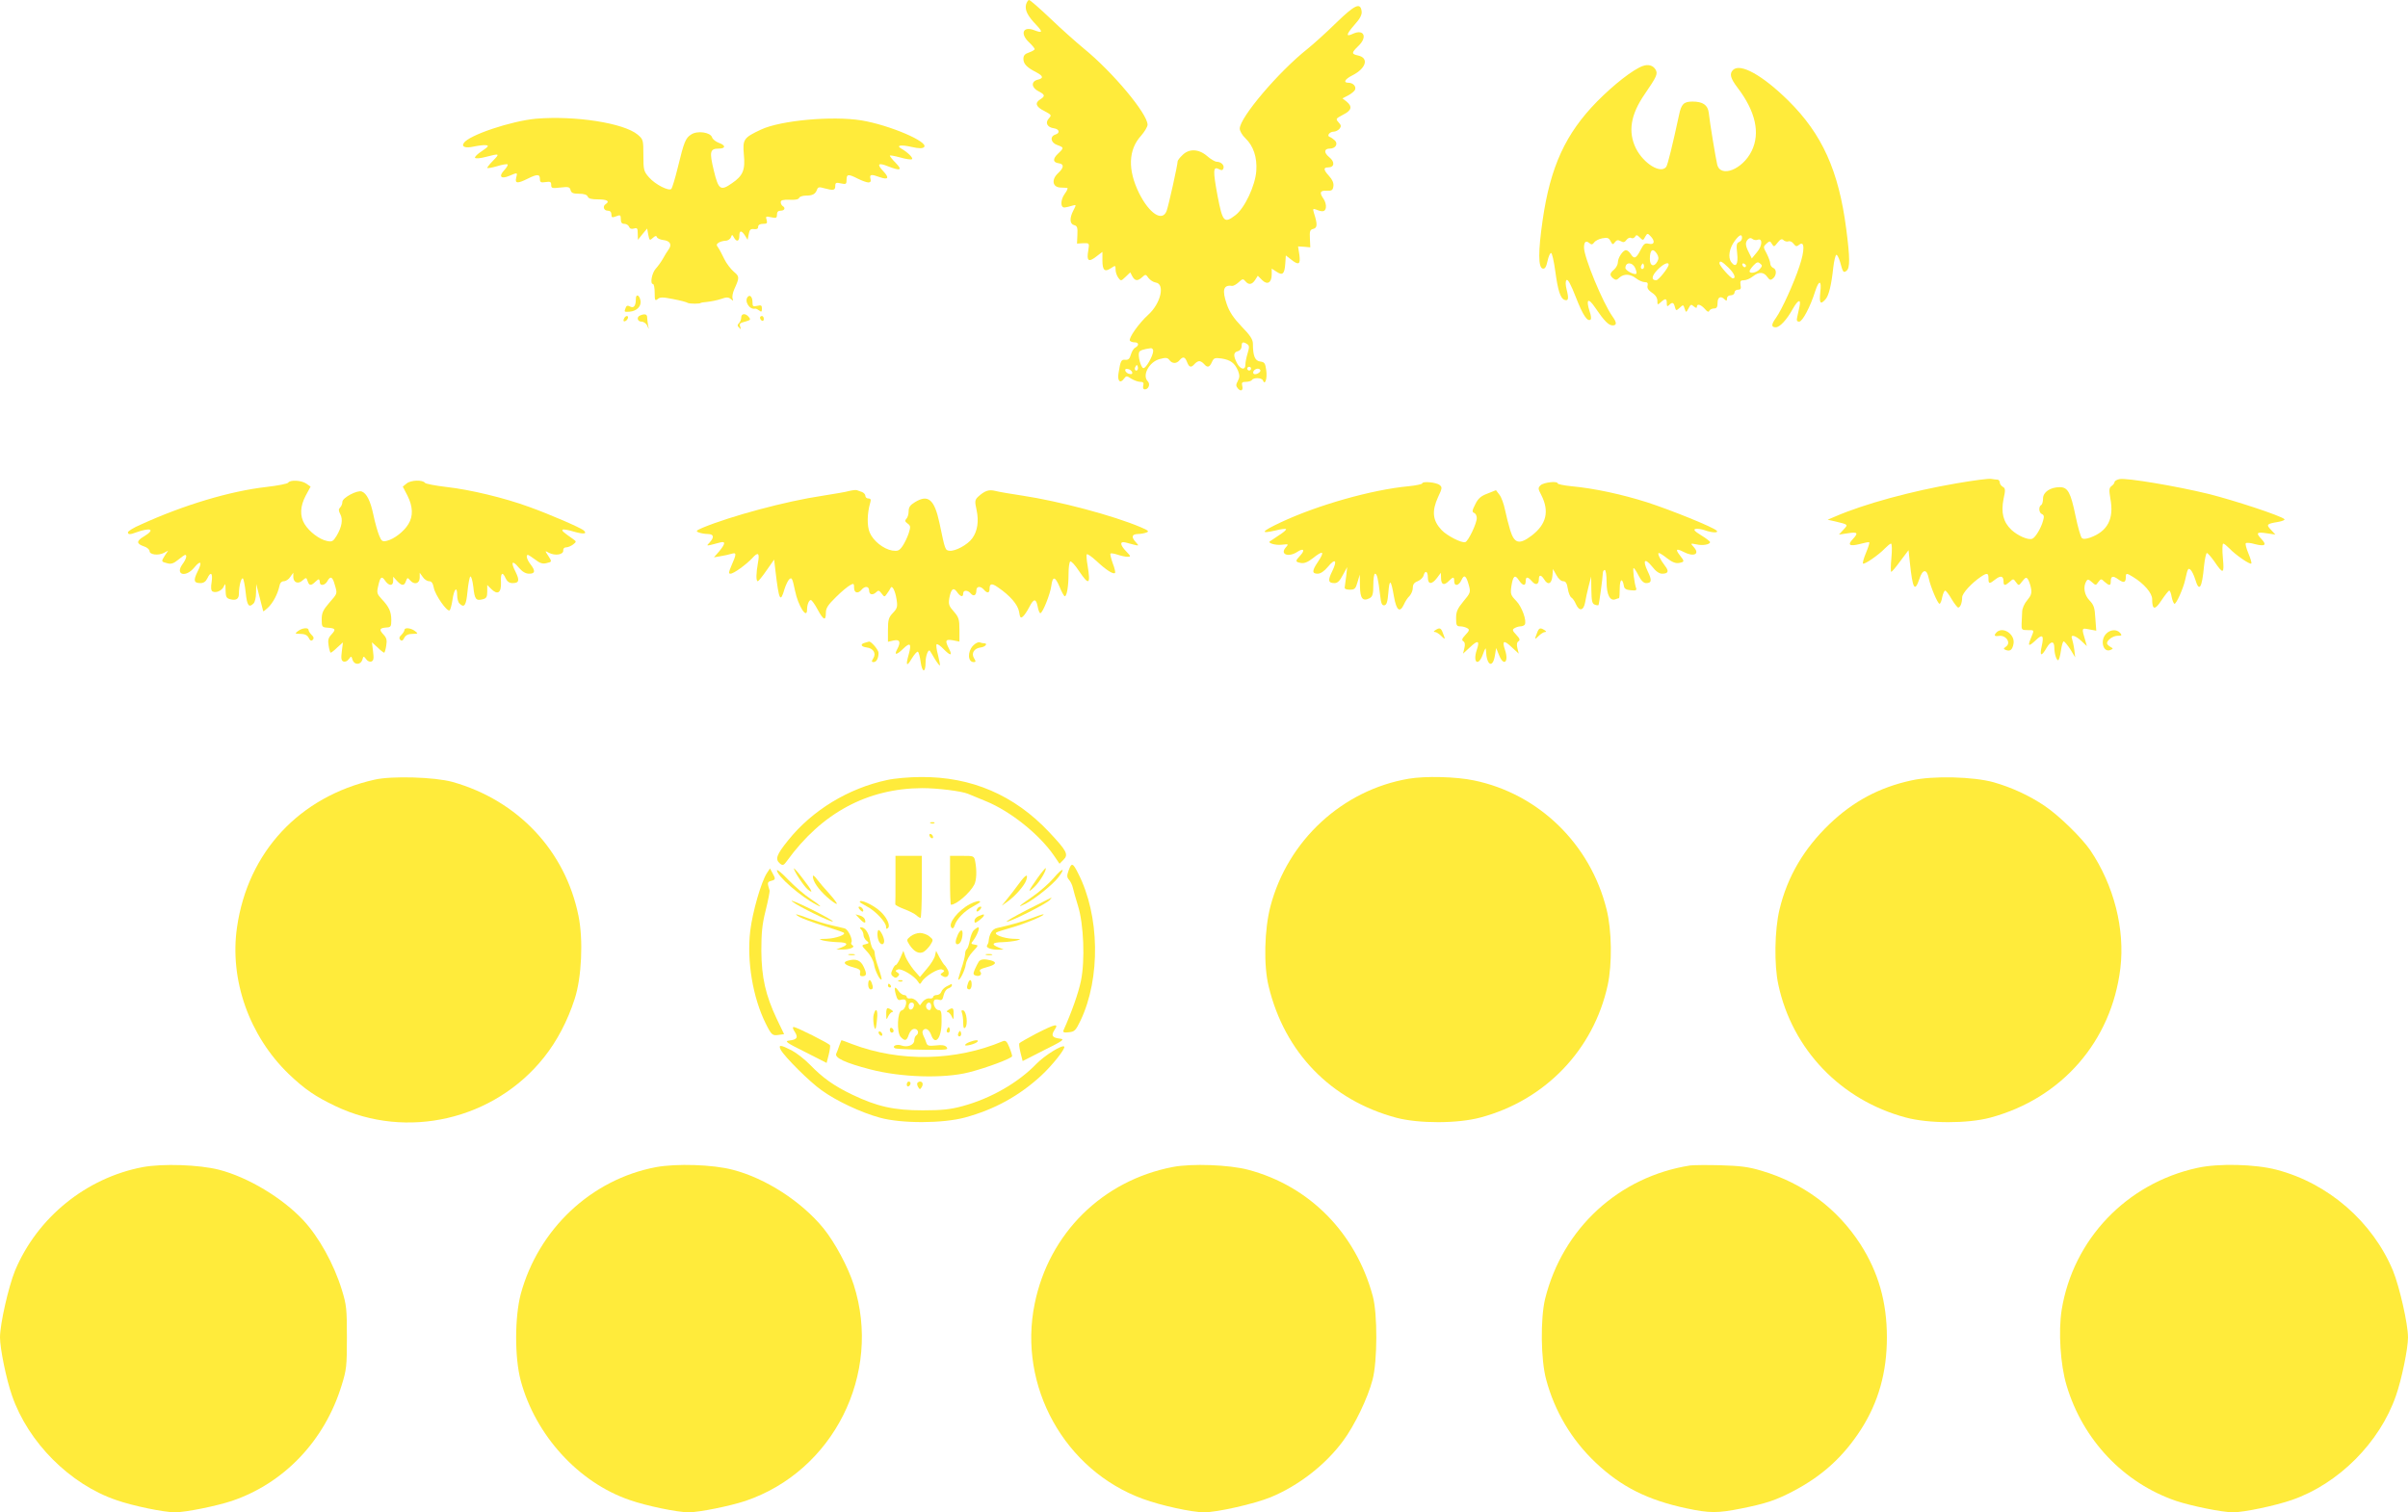 <?xml version="1.0" standalone="no"?>
<!DOCTYPE svg PUBLIC "-//W3C//DTD SVG 20010904//EN"
 "http://www.w3.org/TR/2001/REC-SVG-20010904/DTD/svg10.dtd">
<svg version="1.0" xmlns="http://www.w3.org/2000/svg"
 width="1280pt" height="804pt" viewBox="0 0 1280 804"
 preserveAspectRatio="xMidYMid meet">
<g transform="translate(0,804) scale(0.1,-0.1)"
fill="#ffeb3b" stroke="none">
<path d="M5454 8016 c-7 -30 8 -60 54 -108 37 -39 34 -46 -12 -28 -58 22 -75
-19 -26 -65 17 -16 30 -32 30 -36 0 -4 -13 -12 -30 -18 -22 -7 -30 -16 -30
-34 0 -27 19 -46 68 -71 38 -20 41 -32 7 -40 -35 -9 -33 -42 5 -61 35 -18 37
-26 10 -43 -31 -19 -24 -40 21 -62 39 -21 40 -22 24 -40 -21 -23 -8 -47 27
-52 29 -4 34 -25 9 -33 -32 -10 -26 -44 9 -56 36 -13 37 -15 4 -46 -29 -27
-28 -47 4 -51 29 -4 28 -23 -3 -52 -37 -34 -31 -74 10 -77 17 0 34 -2 38 -2 5
-1 -1 -15 -13 -31 -24 -33 -24 -76 0 -73 8 1 26 5 38 9 24 7 24 7 8 -24 -22
-42 -20 -73 4 -79 16 -4 19 -13 17 -52 l-2 -46 33 2 c33 1 33 1 27 -38 -10
-56 1 -65 41 -34 l34 26 0 -45 c0 -53 12 -64 45 -42 24 16 25 16 25 -7 0 -13
6 -32 14 -43 14 -19 15 -19 39 4 l25 24 11 -21 c14 -25 28 -27 53 -4 17 16 19
15 33 -5 9 -11 25 -22 38 -24 51 -7 28 -110 -39 -171 -50 -45 -106 -125 -98
-138 3 -5 14 -9 25 -9 23 0 25 -16 4 -28 -9 -4 -19 -21 -24 -38 -6 -21 -13
-28 -29 -27 -22 3 -26 -5 -36 -69 -8 -42 8 -60 28 -32 13 17 15 17 39 1 15 -9
36 -17 48 -17 16 0 20 -5 16 -20 -3 -13 0 -20 9 -20 19 0 30 28 15 43 -31 31
7 103 63 118 33 9 42 8 52 -5 14 -20 38 -21 54 -1 18 21 29 19 40 -10 11 -29
22 -31 40 -10 7 8 18 15 25 15 7 0 18 -7 25 -15 18 -21 29 -19 42 10 10 22 15
24 52 19 48 -8 69 -24 87 -65 9 -24 9 -35 -1 -54 -11 -20 -11 -27 0 -40 16
-19 30 -11 23 15 -4 16 0 20 20 20 14 0 29 5 32 10 9 14 52 12 58 -2 11 -30
24 9 18 52 -5 39 -9 45 -32 48 -28 3 -39 30 -39 94 0 23 -14 45 -60 92 -43 45
-65 78 -79 119 -26 75 -18 104 28 97 7 -1 23 8 36 20 19 18 23 19 35 5 17 -21
35 -19 52 7 l14 22 23 -23 c28 -28 51 -14 51 31 l0 30 26 -17 c32 -21 42 -12
46 43 l3 44 27 -21 c41 -33 52 -28 45 24 l-7 45 33 -2 32 -3 -2 46 c-2 40 0
48 18 52 22 6 23 24 3 86 -6 21 -5 23 12 17 35 -15 49 -11 52 11 2 13 -4 33
-12 45 -24 34 -20 46 17 44 27 -1 32 3 35 25 2 16 -6 35 -23 53 -30 33 -32 46
-5 46 34 0 37 30 5 55 -29 24 -27 45 4 45 30 0 45 25 27 43 -9 8 -21 17 -28
19 -17 6 0 28 21 28 10 0 24 7 31 15 10 13 10 19 -5 35 -16 18 -15 19 24 40
46 23 51 43 19 70 l-22 17 31 16 c17 9 33 23 36 30 7 18 -11 37 -35 37 -30 0
-20 19 22 40 72 37 88 92 29 105 -36 8 -36 14 1 50 50 47 31 92 -27 66 -40
-19 -39 -6 6 46 30 33 41 54 39 72 -6 50 -35 37 -136 -61 -53 -52 -122 -114
-152 -138 -154 -122 -360 -365 -360 -424 0 -12 13 -35 30 -51 43 -41 63 -102
58 -173 -5 -78 -62 -199 -111 -236 -60 -46 -68 -37 -95 103 -25 135 -24 158 7
142 14 -8 20 -7 24 3 7 17 -12 36 -35 36 -9 0 -33 14 -51 30 -45 39 -97 41
-132 5 -14 -13 -25 -28 -25 -32 0 -19 -49 -240 -59 -265 -23 -59 -92 -13 -146
95 -61 124 -58 231 11 306 18 21 34 47 34 58 0 58 -185 280 -340 406 -41 34
-121 105 -177 159 -57 54 -107 98 -113 98 -5 0 -12 -11 -16 -24z m1175 -1805
c12 -8 13 -16 3 -49 -7 -22 -12 -49 -12 -61 0 -31 -27 -26 -45 9 -20 39 -19
57 5 63 12 3 20 14 20 26 0 23 7 26 29 12z m-499 -36 c0 -26 -40 -97 -53 -92
-13 4 -29 65 -22 84 3 10 24 17 63 22 6 0 12 -6 12 -14z m-84 -102 c-10 -10
-19 5 -10 18 6 11 8 11 12 0 2 -7 1 -15 -2 -18z m604 7 c0 -5 -4 -10 -10 -10
-5 0 -10 5 -10 10 0 6 5 10 10 10 6 0 10 -4 10 -10z m-632 -18 c3 -9 -2 -13
-14 -10 -9 1 -19 9 -22 16 -3 9 2 13 14 10 9 -1 19 -9 22 -16z m682 8 c0 -12
-28 -25 -36 -17 -9 9 6 27 22 27 8 0 14 -5 14 -10z"/>
<path d="M8732 7689 c-52 -19 -153 -98 -242 -188 -168 -171 -249 -347 -290
-632 -24 -166 -24 -252 1 -257 12 -2 18 9 25 40 5 23 13 43 19 43 5 0 15 -43
22 -95 14 -103 27 -146 49 -154 21 -8 24 6 12 53 -7 28 -7 46 -1 52 7 7 23
-23 50 -92 37 -95 62 -133 79 -117 3 4 1 23 -6 42 -21 66 -8 76 29 21 48 -71
72 -95 93 -95 23 0 23 15 -1 48 -52 74 -151 314 -151 366 0 30 10 39 28 24 11
-10 17 -9 26 3 6 9 26 19 43 22 27 5 35 3 44 -15 10 -19 13 -20 23 -6 9 12 16
14 31 6 14 -8 21 -7 31 7 7 9 18 14 24 10 7 -4 16 -1 21 6 7 12 11 11 26 -4
16 -16 18 -16 28 4 11 19 13 20 28 4 26 -26 22 -48 -8 -41 -21 5 -27 1 -45
-34 -23 -45 -34 -49 -52 -20 -7 11 -18 20 -25 20 -16 0 -43 -40 -43 -65 0 -11
-9 -28 -20 -38 -24 -20 -25 -30 -5 -47 13 -10 19 -10 33 4 25 22 58 20 89 -4
14 -11 35 -20 46 -20 14 0 18 -5 15 -18 -4 -13 4 -25 23 -38 19 -12 29 -28 29
-43 0 -23 1 -23 18 -8 25 23 32 21 32 -5 0 -17 3 -19 12 -10 17 17 25 15 31
-10 6 -21 7 -21 26 -4 18 17 19 17 26 -5 7 -21 8 -21 18 -3 15 28 15 28 32 14
10 -8 15 -9 15 -1 0 18 20 13 42 -11 13 -16 21 -19 24 -10 3 6 14 12 25 12 14
0 19 7 19 30 0 31 17 39 38 18 9 -9 12 -8 12 5 0 10 8 17 20 17 11 0 20 7 20
15 0 8 8 15 19 15 14 0 17 6 13 25 -3 21 0 25 18 25 12 0 33 9 47 20 33 26 58
25 77 -2 13 -18 18 -19 31 -8 19 16 20 49 0 56 -8 4 -15 14 -15 23 0 9 -9 33
-19 53 -19 35 -19 36 -1 53 17 15 19 15 29 -2 10 -17 12 -16 30 7 15 19 23 22
32 13 6 -6 18 -9 26 -6 8 3 20 -3 27 -13 12 -15 16 -16 30 -5 29 24 30 -30 1
-115 -30 -91 -94 -231 -124 -273 -26 -36 -27 -51 -2 -51 22 0 59 40 92 100 28
49 44 52 34 8 -4 -18 -9 -43 -12 -55 -4 -17 -1 -23 11 -23 17 0 59 79 85 162
20 62 35 59 27 -5 -6 -59 0 -69 27 -39 18 19 32 76 42 170 4 34 11 64 16 67 4
3 13 -14 20 -37 15 -56 18 -61 35 -47 18 15 18 68 -2 221 -40 310 -128 505
-308 683 -138 136 -256 201 -294 163 -20 -20 -14 -44 24 -94 96 -126 122 -242
75 -337 -48 -98 -165 -144 -183 -72 -8 34 -39 220 -45 276 -5 41 -32 59 -86
59 -47 0 -60 -13 -72 -72 -34 -158 -60 -264 -68 -275 -29 -39 -120 17 -161 98
-43 88 -29 179 47 289 63 92 70 107 58 129 -13 23 -39 31 -69 20z m528 -914
c0 -9 -7 -18 -16 -22 -13 -5 -15 -16 -10 -59 7 -59 -7 -80 -31 -48 -19 25 -11
74 18 113 25 34 39 39 39 16z m82 -10 c28 11 27 -30 -2 -65 l-28 -34 -16 32
c-19 37 -20 54 -4 70 8 8 15 8 23 2 7 -6 19 -8 27 -5z m-534 -75 c9 -15 10
-26 2 -40 -17 -32 -40 -25 -40 13 0 50 16 61 38 27z m379 -72 c32 -31 43 -58
24 -58 -11 0 -71 67 -71 80 0 17 13 11 47 -22z m167 -9 c-17 -19 -54 -26 -54
-11 0 5 9 18 21 31 17 18 24 20 35 10 13 -10 12 -14 -2 -30z m-662 6 c6 -14 9
-27 6 -30 -9 -9 -58 17 -58 30 0 33 37 33 52 0z m44 -2 c-10 -10 -19 5 -10 18
6 11 8 11 12 0 2 -7 1 -15 -2 -18z m134 20 c0 -15 -54 -83 -66 -83 -28 0 -25
23 7 56 30 31 59 44 59 27z m411 -6 c-1 -12 -15 -9 -19 4 -3 6 1 10 8 8 6 -3
11 -8 11 -12z"/>
<path d="M2850 7409 c-132 -12 -360 -88 -385 -130 -13 -20 10 -28 54 -18 25 5
54 9 65 7 16 -2 12 -8 -22 -31 -24 -15 -40 -32 -37 -36 3 -5 29 -3 58 5 73 19
75 18 39 -19 -18 -18 -32 -36 -32 -39 0 -4 23 0 51 8 28 9 54 13 57 10 3 -4
-5 -17 -17 -30 -32 -34 -19 -50 26 -31 45 19 44 19 37 -10 -8 -31 7 -32 61 -5
50 25 65 25 65 -1 0 -18 5 -21 30 -17 25 4 30 1 30 -15 0 -18 5 -19 49 -14 43
5 50 3 54 -14 4 -15 14 -19 45 -19 26 0 42 -5 46 -15 4 -11 20 -15 56 -15 47
0 63 -10 40 -25 -18 -11 -11 -35 10 -35 13 0 20 -7 20 -20 0 -17 4 -18 25 -10
22 9 25 7 25 -15 0 -18 5 -25 19 -25 10 0 22 -7 25 -16 4 -10 13 -13 26 -9 17
5 20 2 20 -27 l1 -33 24 30 25 30 6 -33 c6 -31 8 -32 24 -17 13 12 19 13 22 4
2 -6 17 -13 33 -15 36 -4 48 -23 30 -49 -8 -11 -22 -33 -31 -50 -9 -16 -26
-40 -38 -53 -21 -23 -32 -82 -15 -82 5 0 9 -21 9 -46 0 -41 2 -45 16 -34 12
11 27 11 82 0 37 -7 72 -16 77 -20 9 -6 70 -6 70 0 0 1 15 3 34 5 19 2 51 8
72 15 31 11 41 11 54 0 13 -11 14 -10 9 3 -3 9 1 31 9 49 29 64 28 68 -3 94
-16 14 -39 44 -50 67 -11 23 -25 50 -32 60 -11 14 -10 19 2 27 8 5 25 10 36
10 12 0 25 8 29 18 6 16 7 16 16 0 14 -26 29 -22 29 7 0 31 11 32 30 3 l14
-23 6 30 c4 24 10 29 28 27 15 -2 22 2 22 12 0 10 9 16 26 16 21 0 24 3 19 21
-6 19 -4 20 24 14 27 -6 31 -4 31 14 0 14 6 21 20 21 21 0 27 15 10 25 -5 3
-10 13 -10 20 0 11 12 14 47 13 29 -2 48 2 51 10 2 6 18 12 35 12 37 0 51 8
60 32 5 14 12 15 39 7 48 -13 58 -11 58 12 0 18 4 20 30 14 27 -6 30 -4 30 19
0 31 9 32 60 6 22 -11 47 -20 56 -20 11 0 15 6 11 20 -6 23 4 25 50 8 45 -16
52 -4 18 32 -36 38 -27 47 25 26 66 -26 79 -21 42 17 -18 18 -32 36 -32 39 0
4 25 -1 55 -9 31 -9 59 -13 63 -9 7 7 -24 37 -57 56 -30 17 -2 22 54 9 40 -9
59 -9 67 -1 27 27 -183 117 -333 142 -155 25 -430 0 -534 -49 -92 -43 -98 -52
-91 -132 8 -82 -4 -113 -63 -153 -61 -43 -72 -35 -97 69 -24 99 -20 115 27
115 38 0 37 18 -1 31 -16 6 -32 19 -35 29 -9 27 -78 37 -111 15 -30 -19 -38
-39 -71 -175 -14 -58 -30 -109 -34 -114 -13 -14 -86 23 -119 61 -28 32 -30 39
-30 117 0 82 -1 85 -30 110 -74 62 -332 102 -540 85z"/>
<path d="M3380 6451 c0 -37 -11 -51 -30 -41 -13 7 -20 6 -24 -6 -9 -23 -9 -23
21 -21 39 3 65 31 57 62 -7 29 -24 33 -24 6z"/>
<path d="M3976 6463 c-22 -22 7 -71 38 -64 4 1 14 -4 22 -10 11 -9 14 -7 14
10 0 18 -4 20 -25 15 -22 -5 -25 -3 -25 19 0 26 -12 42 -24 30z"/>
<path d="M3403 6363 c-21 -8 -15 -33 7 -33 12 0 25 -10 31 -22 9 -22 9 -22 4
2 -2 14 -5 33 -5 43 0 17 -13 20 -37 10z"/>
<path d="M3940 6352 c0 -10 -5 -23 -12 -30 -9 -9 -9 -15 1 -24 10 -11 11 -10
6 4 -5 12 -2 20 9 23 9 3 23 7 32 10 13 4 14 8 4 20 -17 21 -40 19 -40 -3z"/>
<path d="M3316 6344 c-4 -10 -1 -14 6 -12 15 5 23 28 10 28 -5 0 -13 -7 -16
-16z"/>
<path d="M4040 6351 c0 -6 5 -13 10 -16 6 -3 10 1 10 9 0 9 -4 16 -10 16 -5 0
-10 -4 -10 -9z"/>
<path d="M10398 5470 c-239 -41 -488 -109 -643 -176 l-40 -17 40 -9 c71 -17
70 -16 44 -44 l-24 -26 48 7 c52 8 57 2 25 -32 -29 -31 -16 -39 39 -25 25 7
47 11 49 9 3 -2 -5 -27 -17 -56 -12 -28 -19 -54 -16 -57 7 -7 84 46 116 80 14
14 28 26 33 26 5 0 6 -34 2 -75 -4 -41 -4 -75 -1 -75 4 0 26 26 49 58 l43 57
7 -65 c15 -142 26 -161 51 -87 17 52 39 54 49 4 10 -47 48 -137 58 -137 4 0
11 16 14 35 4 19 11 35 16 35 4 0 20 -20 34 -45 15 -25 31 -45 35 -45 11 0 21
25 21 54 0 22 50 76 100 110 33 22 40 20 40 -9 0 -30 4 -31 37 -5 28 22 43 18
43 -11 0 -24 8 -24 33 -2 18 17 20 17 33 -2 15 -20 15 -20 34 5 17 21 21 23
30 10 5 -8 13 -30 16 -47 5 -26 1 -39 -20 -64 -15 -17 -27 -44 -27 -62 -1 -18
-2 -47 -3 -64 -1 -31 1 -33 32 -33 37 0 36 3 17 -44 -18 -43 -11 -45 27 -9 35
34 44 25 31 -32 -12 -54 -2 -58 26 -9 22 37 41 38 41 1 0 -31 11 -67 20 -67 5
0 11 23 15 50 4 28 10 50 15 50 4 0 20 -19 35 -42 l26 -43 -5 42 c-3 23 -9 48
-12 57 -10 25 17 19 49 -11 l30 -28 -7 25 c-22 73 -22 72 19 64 l38 -7 -5 66
c-3 56 -8 71 -31 95 -28 29 -35 73 -17 102 7 12 12 11 30 -5 20 -18 21 -18 34
1 14 18 15 18 33 1 25 -22 33 -22 33 1 0 30 11 33 40 12 29 -21 40 -18 40 12
0 22 4 22 38 1 59 -36 102 -86 102 -118 0 -59 15 -60 50 -6 19 28 37 51 41 51
4 0 10 -16 13 -35 4 -19 11 -35 15 -35 10 0 46 81 56 125 14 63 16 67 29 56 7
-6 18 -29 25 -51 21 -71 36 -48 47 73 4 37 11 67 15 67 4 0 22 -20 39 -44 48
-71 54 -69 46 17 -4 43 -3 77 2 77 5 0 19 -12 33 -26 32 -34 109 -87 116 -80
3 3 -4 27 -15 53 -11 27 -18 51 -14 55 4 4 26 2 49 -5 52 -13 64 -5 35 26 -32
34 -27 40 26 32 l47 -7 -23 25 c-27 28 -24 32 36 42 24 4 40 11 35 15 -18 18
-267 100 -403 134 -172 42 -435 86 -473 79 -15 -3 -27 -10 -27 -16 0 -5 -7
-15 -16 -21 -13 -10 -14 -20 -6 -67 20 -107 -14 -173 -107 -207 -24 -8 -38 -9
-45 -2 -6 6 -21 58 -33 116 -26 126 -41 154 -84 154 -50 0 -89 -26 -89 -60 0
-16 -4 -32 -10 -35 -15 -9 -12 -42 4 -48 11 -5 13 -13 6 -36 -11 -40 -41 -89
-57 -95 -21 -9 -76 15 -111 47 -44 42 -56 92 -42 164 11 49 10 57 -4 65 -9 5
-16 16 -16 23 0 8 -6 15 -12 15 -7 0 -22 2 -33 4 -11 3 -95 -8 -187 -24z"/>
<path d="M1532 5474 c-4 -6 -56 -16 -117 -23 -192 -22 -437 -95 -667 -200 -38
-16 -68 -35 -68 -41 0 -12 11 -13 42 -1 80 29 106 17 43 -21 -41 -24 -41 -39
1 -53 16 -5 29 -17 29 -25 0 -19 47 -25 77 -9 l22 12 -18 -27 c-20 -32 -20
-32 15 -41 19 -5 33 0 56 19 17 14 34 26 37 26 12 0 6 -23 -15 -51 -39 -55 18
-71 63 -17 35 43 45 31 18 -21 -23 -47 -20 -61 16 -61 16 0 28 8 36 25 18 39
30 29 23 -19 -5 -28 -3 -46 4 -50 18 -11 52 4 61 27 7 18 9 14 9 -20 1 -37 4
-43 25 -49 32 -8 46 2 46 30 0 39 12 86 21 81 4 -3 11 -37 15 -75 7 -70 17
-83 42 -58 7 7 13 32 13 57 l1 46 18 -70 c10 -38 19 -72 19 -74 1 -3 12 6 25
18 27 25 52 73 61 114 3 18 12 27 24 27 10 0 26 10 34 23 l16 22 0 -23 c1 -30
27 -39 50 -17 18 16 20 15 26 -4 8 -25 18 -26 39 -6 8 8 17 15 20 15 3 0 6 -7
6 -15 0 -22 27 -18 40 5 16 30 28 24 39 -17 15 -51 16 -46 -29 -98 -33 -38
-40 -54 -40 -88 0 -40 2 -42 31 -44 43 -3 46 -9 21 -36 -17 -18 -20 -30 -15
-60 3 -20 8 -37 11 -37 3 0 19 12 35 28 l30 27 -6 -48 c-5 -38 -3 -49 9 -54 8
-3 21 2 28 13 13 17 14 17 20 -4 9 -28 43 -28 52 0 6 21 7 21 20 4 7 -11 20
-16 28 -13 12 5 14 16 9 54 l-6 48 30 -27 c16 -16 32 -28 35 -28 3 0 8 17 11
37 5 30 2 42 -15 60 -24 26 -21 34 16 37 23 1 26 5 26 39 0 45 -12 71 -51 112
-25 27 -27 34 -19 68 11 51 19 57 37 30 20 -29 43 -30 43 -1 l0 22 20 -22 c26
-28 39 -28 48 -1 7 19 9 19 21 5 22 -27 51 -20 52 12 l0 27 16 -22 c8 -13 24
-23 34 -23 13 0 20 -10 25 -35 7 -38 70 -129 84 -120 4 3 11 28 15 55 8 58 25
77 25 28 0 -19 5 -39 12 -46 26 -26 36 -12 43 63 4 41 11 77 15 80 5 3 12 -22
16 -55 7 -67 14 -75 50 -66 20 5 24 13 24 41 l0 35 21 -21 c34 -34 54 -21 52
34 -3 52 8 61 25 22 8 -17 20 -25 36 -25 36 0 39 14 16 61 -27 52 -17 64 18
21 19 -22 36 -32 55 -32 32 0 34 15 7 50 -19 24 -26 50 -14 50 3 0 20 -11 39
-25 24 -19 40 -24 59 -19 31 7 31 7 9 41 -17 26 -17 26 5 14 33 -17 77 -10 76
12 -1 10 5 17 15 17 10 0 26 7 37 15 19 15 19 16 -1 30 -53 37 -60 44 -54 49
3 3 29 -1 58 -10 52 -15 74 -13 55 5 -13 14 -185 88 -291 126 -131 48 -314 92
-440 106 -59 7 -111 17 -114 22 -12 17 -75 15 -97 -3 l-21 -17 25 -48 c29 -58
31 -109 5 -151 -23 -39 -76 -80 -114 -89 -24 -6 -29 -3 -42 29 -8 20 -22 69
-30 108 -16 76 -36 115 -62 125 -23 9 -103 -33 -103 -55 0 -10 -5 -23 -12 -30
-9 -9 -9 -17 1 -36 15 -28 8 -68 -20 -115 -18 -29 -24 -33 -51 -27 -40 8 -94
49 -119 90 -26 43 -24 94 6 151 l26 48 -23 16 c-26 18 -86 21 -96 5z"/>
<path d="M7560 5470 c0 -4 -33 -11 -72 -15 -195 -18 -484 -100 -680 -192 -104
-49 -113 -63 -27 -43 27 7 52 10 55 7 3 -3 -14 -18 -38 -33 -23 -16 -45 -30
-48 -32 -13 -9 30 -22 63 -18 37 4 38 4 22 -14 -33 -37 13 -55 61 -24 33 22
43 10 16 -19 -28 -30 -28 -34 3 -40 18 -3 36 4 62 24 57 46 67 39 28 -19 -31
-46 -32 -62 -1 -62 16 0 35 13 55 37 39 47 51 35 23 -23 -25 -50 -22 -64 12
-64 16 0 28 12 44 43 l23 42 -5 -47 c-3 -25 -7 -52 -8 -60 -2 -8 7 -13 27 -13
26 0 31 5 41 40 l12 40 1 -61 c1 -67 15 -83 52 -64 15 9 19 22 19 70 0 33 4
60 9 60 11 0 17 -28 27 -113 5 -46 10 -57 23 -55 12 2 17 19 21 68 6 76 14 70
30 -23 13 -73 31 -87 53 -40 6 15 20 36 30 45 9 10 17 29 17 43 0 18 7 28 26
35 14 6 28 19 31 30 8 30 23 24 23 -10 0 -38 21 -39 49 -2 l20 27 1 -27 c0
-36 15 -43 40 -18 25 25 30 25 30 0 0 -29 25 -25 39 7 14 31 25 23 39 -29 10
-36 8 -41 -29 -85 -32 -39 -39 -55 -39 -90 0 -38 3 -43 23 -43 12 0 29 -5 37
-10 12 -7 11 -13 -10 -35 -19 -20 -21 -28 -12 -34 9 -5 11 -18 6 -37 l-7 -29
37 34 c42 40 53 36 36 -14 -23 -69 9 -91 33 -22 12 33 16 37 16 17 3 -77 35
-95 47 -27 l7 42 15 -37 c25 -64 54 -38 32 27 -17 50 -6 54 36 14 l37 -34 -7
29 c-5 19 -3 32 6 37 9 6 7 14 -12 34 -21 22 -22 28 -10 35 8 5 23 10 32 10 9
0 19 4 23 9 12 20 -15 95 -45 126 -30 31 -32 37 -26 79 9 56 19 63 40 31 20
-30 36 -32 36 -5 0 26 11 25 33 0 20 -24 37 -18 37 11 0 25 12 24 28 -1 20
-33 40 -25 44 18 l3 37 18 -32 c10 -19 25 -33 36 -33 14 0 20 -10 25 -40 3
-21 12 -43 19 -47 7 -4 18 -20 24 -35 18 -40 41 -35 49 10 3 20 12 60 19 87
l13 50 1 -71 c1 -57 4 -73 17 -78 9 -4 19 -5 21 -3 3 4 22 141 23 170 0 9 5
17 10 17 6 0 10 -28 10 -64 0 -68 18 -103 47 -92 8 3 17 6 19 6 2 0 4 23 4 52
0 50 14 58 22 13 2 -15 12 -21 37 -23 26 -3 32 0 28 11 -9 24 -20 107 -13 107
3 0 15 -18 26 -40 13 -26 27 -40 40 -40 30 0 32 15 8 64 -28 59 -15 72 24 24
19 -25 38 -38 53 -38 33 0 38 13 16 41 -27 35 -43 69 -33 69 5 0 25 -13 45
-29 26 -20 44 -27 62 -24 30 6 30 8 5 40 -26 33 -20 39 19 19 55 -29 89 -12
54 26 -18 20 -18 20 14 14 33 -8 73 -1 73 12 0 4 -21 20 -47 36 -36 22 -43 31
-30 34 10 2 32 -1 49 -7 39 -14 76 -15 63 -2 -19 19 -242 109 -368 150 -135
43 -284 75 -404 86 -40 4 -73 11 -73 15 0 14 -74 6 -91 -10 -14 -14 -14 -18 4
-52 44 -87 27 -156 -52 -216 -65 -49 -91 -42 -113 28 -9 30 -22 80 -28 110 -6
30 -19 66 -29 79 l-19 25 -45 -18 c-35 -13 -50 -26 -65 -57 -17 -33 -18 -41
-6 -46 8 -3 14 -15 14 -27 0 -29 -45 -123 -61 -128 -18 -7 -98 34 -126 64 -48
51 -53 100 -19 175 22 46 23 53 9 64 -17 15 -93 22 -93 9z"/>
<path d="M4515 5430 c-16 -5 -82 -16 -145 -26 -190 -28 -487 -108 -636 -170
-34 -15 -37 -18 -19 -25 11 -4 32 -8 48 -8 31 -1 35 -16 10 -44 -20 -22 -25
-22 55 -1 30 8 28 -7 -5 -47 l-28 -32 35 6 c19 3 46 9 59 13 27 8 27 0 -3 -68
-13 -31 -14 -38 -3 -38 17 0 83 48 116 83 31 35 40 27 30 -25 -10 -55 -11 -98
-1 -98 4 0 25 26 47 58 l40 57 7 -60 c19 -160 26 -173 49 -94 7 21 18 44 25
50 13 11 16 5 30 -61 16 -80 64 -156 64 -101 0 26 10 51 20 51 5 0 21 -22 36
-50 31 -58 44 -63 44 -18 0 25 11 42 54 84 29 29 63 57 75 63 19 11 21 9 21
-14 0 -28 21 -33 40 -10 18 21 40 19 40 -5 0 -23 20 -26 39 -7 10 10 15 8 27
-8 15 -20 16 -20 29 -1 8 10 16 24 19 30 8 18 25 -15 32 -62 6 -38 3 -47 -20
-71 -22 -23 -26 -36 -26 -90 l0 -63 30 7 c33 7 40 -8 19 -47 -18 -33 -3 -31
32 3 37 36 45 28 30 -28 -18 -62 -12 -71 15 -25 14 23 29 40 33 37 5 -2 11
-27 15 -55 8 -57 26 -59 26 -2 0 35 14 72 23 62 2 -3 14 -22 26 -43 13 -21 25
-36 27 -35 2 2 -3 27 -10 56 -8 29 -11 54 -7 57 5 2 21 -9 36 -25 37 -38 50
-38 30 0 -23 45 -20 53 20 46 l35 -7 0 63 c0 56 -4 67 -30 97 -26 29 -29 39
-24 70 9 50 22 61 41 34 18 -26 33 -30 33 -8 0 19 24 19 40 0 15 -18 30 -11
30 16 0 23 22 25 40 4 17 -20 30 -19 30 3 0 30 11 33 44 10 66 -45 106 -92
113 -130 5 -32 8 -36 20 -26 8 6 23 29 34 50 24 47 36 48 45 3 3 -19 10 -35
14 -35 12 0 52 100 58 143 7 55 20 55 44 -2 11 -28 24 -51 28 -51 11 0 20 54
20 121 0 32 4 60 9 64 5 3 26 -19 46 -50 54 -80 63 -74 46 30 -5 28 -7 54 -4
58 3 4 26 -12 52 -36 50 -47 89 -72 98 -63 3 3 -2 26 -12 51 -9 26 -15 49 -12
52 3 3 20 0 38 -6 18 -6 41 -11 52 -11 19 0 19 2 -6 28 -34 35 -36 56 -4 48
79 -21 74 -21 55 1 -26 28 -22 43 10 44 15 0 36 4 46 8 16 6 10 11 -30 28
-145 62 -436 139 -629 168 -60 9 -125 20 -144 25 -35 9 -57 1 -93 -32 -16 -16
-17 -24 -7 -69 13 -60 5 -113 -23 -151 -24 -34 -91 -70 -121 -66 -23 3 -23 3
-53 147 -27 126 -60 155 -131 111 -25 -15 -33 -27 -33 -48 0 -15 -5 -33 -12
-40 -9 -9 -8 -15 6 -25 17 -12 17 -18 6 -53 -7 -21 -22 -52 -33 -68 -17 -24
-25 -27 -54 -23 -47 8 -102 52 -120 96 -15 35 -14 102 3 159 5 16 2 22 -10 22
-9 0 -16 6 -16 14 0 7 -8 16 -17 20 -10 3 -22 8 -28 10 -5 2 -23 0 -40 -4z"/>
<path d="M1584 4685 c-18 -14 -17 -14 13 -15 22 0 36 -6 44 -21 7 -15 14 -18
21 -11 8 8 6 16 -6 27 -9 9 -16 21 -16 26 0 14 -34 11 -56 -6z"/>
<path d="M2150 4691 c0 -5 -7 -17 -16 -26 -12 -11 -14 -19 -6 -27 7 -7 14 -4
21 11 8 15 22 21 44 21 30 1 31 1 13 15 -22 17 -56 20 -56 6z"/>
<path d="M7630 4690 c-10 -6 -11 -10 -2 -10 6 0 21 -9 32 -20 23 -23 24 -21
10 14 -10 28 -17 31 -40 16z"/>
<path d="M8170 4674 c-14 -35 -13 -37 10 -14 11 11 26 20 33 20 8 0 7 4 -3 10
-23 15 -30 12 -40 -16z"/>
<path d="M10610 4675 c-12 -14 -7 -19 14 -16 37 7 68 -35 40 -56 -15 -11 -16
-13 -1 -19 22 -8 34 1 40 33 10 53 -61 97 -93 58z"/>
<path d="M11194 4669 c-32 -35 -14 -99 23 -85 17 7 17 8 1 17 -10 6 -18 14
-18 19 0 17 32 40 57 40 21 0 24 2 13 15 -18 21 -54 19 -76 -6z"/>
<path d="M4598 4623 c-27 -7 -22 -21 8 -25 36 -4 53 -31 36 -58 -10 -16 -10
-20 2 -20 15 0 26 21 26 49 0 16 -40 63 -51 60 -2 -1 -12 -3 -21 -6z"/>
<path d="M5172 4607 c-30 -32 -28 -87 4 -87 12 0 12 4 2 20 -17 27 0 54 36 58
24 3 39 22 17 22 -5 0 -16 2 -23 5 -8 3 -24 -5 -36 -18z"/>
<path d="M1991 3895 c-399 -90 -673 -384 -731 -784 -41 -280 65 -579 276 -782
85 -81 140 -118 246 -169 381 -182 846 -73 1110 259 69 87 125 193 163 311 37
114 46 314 20 441 -70 346 -322 614 -670 712 -94 26 -323 33 -414 12z"/>
<path d="M4715 3893 c-205 -44 -397 -160 -526 -321 -62 -77 -70 -100 -43 -123
15 -12 20 -10 38 15 184 254 427 385 719 386 82 0 208 -16 242 -30 11 -5 55
-23 97 -40 129 -53 282 -175 360 -288 l30 -44 21 21 c28 28 18 47 -76 147
-185 197 -413 295 -682 293 -60 0 -141 -7 -180 -16z"/>
<path d="M7488 3900 c-352 -60 -643 -328 -735 -679 -32 -122 -37 -315 -9 -426
85 -351 331 -604 677 -697 120 -32 327 -32 449 1 344 92 601 360 676 704 24
111 22 292 -6 402 -86 348 -361 615 -705 686 -94 20 -259 24 -347 9z"/>
<path d="M10160 3891 c-170 -37 -308 -111 -433 -230 -138 -132 -226 -281 -268
-457 -26 -109 -29 -294 -6 -399 74 -345 333 -614 677 -706 122 -33 329 -33
449 -1 380 102 645 406 692 794 25 209 -34 441 -160 628 -46 67 -168 186 -243
236 -82 55 -173 97 -270 125 -107 30 -323 36 -438 10z"/>
<path d="M4948 3663 c7 -3 16 -2 19 1 4 3 -2 6 -13 5 -11 0 -14 -3 -6 -6z"/>
<path d="M4940 3601 c0 -5 5 -13 10 -16 6 -3 10 -2 10 4 0 5 -4 13 -10 16 -5
3 -10 2 -10 -4z"/>
<path d="M4760 3365 c0 -69 0 -128 -1 -132 -1 -5 21 -16 47 -26 27 -10 56 -25
65 -33 8 -8 19 -14 22 -14 4 0 7 74 7 165 l0 165 -70 0 -70 0 0 -125z"/>
<path d="M5050 3360 c0 -71 2 -130 5 -130 29 0 101 63 124 107 12 24 14 74 5
122 -6 31 -7 31 -70 31 l-64 0 0 -130z"/>
<path d="M5681 3414 c-11 -30 -10 -38 2 -52 8 -9 17 -28 20 -42 3 -14 15 -56
27 -95 31 -99 38 -292 16 -399 -13 -64 -49 -166 -93 -264 -4 -10 3 -13 28 -10
31 3 37 9 63 63 107 225 102 558 -13 782 -28 56 -35 58 -50 17z"/>
<path d="M4220 3423 c0 -14 54 -96 74 -112 32 -26 23 -6 -26 57 -26 35 -48 59
-48 55z"/>
<path d="M5515 3372 c-51 -72 -55 -84 -17 -48 28 26 68 93 60 101 -1 1 -21
-22 -43 -53z"/>
<path d="M4077 3399 c-31 -47 -77 -208 -89 -308 -19 -162 14 -356 83 -494 30
-60 35 -64 68 -59 l29 4 -39 81 c-59 125 -81 220 -82 362 0 95 4 140 23 215
13 52 22 100 21 105 -13 42 -13 46 8 52 24 6 25 10 7 42 l-13 24 -16 -24z"/>
<path d="M4130 3413 c0 -30 125 -139 208 -182 39 -21 24 -5 -32 32 -30 20 -81
64 -115 99 -33 35 -61 58 -61 51z"/>
<path d="M5600 3371 c-24 -28 -74 -72 -112 -98 -74 -51 -86 -63 -35 -37 51 27
144 102 173 140 42 55 21 51 -26 -5z"/>
<path d="M4321 3382 c-2 -25 29 -70 75 -111 26 -23 49 -39 52 -36 3 2 -15 26
-39 53 -24 26 -54 61 -66 77 -12 17 -22 24 -22 17z"/>
<path d="M5417 3343 c-19 -26 -48 -64 -64 -83 l-28 -35 31 22 c41 29 90 86 99
113 12 38 -2 32 -38 -17z"/>
<path d="M4210 3248 c31 -26 206 -111 217 -107 5 2 -48 32 -117 66 -69 34
-114 52 -100 41z"/>
<path d="M5460 3203 c-68 -35 -117 -63 -108 -63 22 0 212 96 228 115 7 8 11
14 9 13 -2 -1 -60 -30 -129 -65z"/>
<path d="M4570 3245 c0 -2 17 -13 38 -24 45 -23 102 -84 102 -108 0 -12 3 -14
11 -6 13 13 -8 58 -43 89 -37 34 -108 66 -108 49z"/>
<path d="M5155 3233 c-62 -33 -118 -104 -97 -125 7 -7 12 -2 17 13 10 33 53
77 98 100 20 11 37 22 37 24 0 9 -25 4 -55 -12z"/>
<path d="M4570 3205 c7 -9 15 -13 17 -11 7 7 -7 26 -19 26 -6 0 -6 -6 2 -15z"/>
<path d="M5195 3209 c-11 -17 1 -21 15 -4 8 9 8 15 2 15 -6 0 -14 -5 -17 -11z"/>
<path d="M4250 3165 c14 -8 70 -29 125 -46 55 -17 104 -34 109 -37 17 -10 -40
-31 -89 -33 -44 -1 -46 -2 -20 -9 17 -4 51 -8 78 -9 53 -1 60 -12 20 -28 l-28
-11 30 0 c40 -1 73 12 57 22 -7 4 -10 12 -6 17 8 14 -18 69 -36 73 -8 2 -40
10 -70 17 -30 6 -83 23 -118 35 -71 27 -88 30 -52 9z"/>
<path d="M4571 3154 c23 -25 35 -25 26 -1 -3 8 -15 17 -27 20 l-22 6 23 -25z"/>
<path d="M5203 3170 c-13 -5 -23 -16 -23 -25 0 -14 3 -14 25 2 13 10 25 21 25
26 0 8 2 8 -27 -3z"/>
<path d="M5485 3159 c-44 -17 -106 -35 -186 -53 -24 -5 -41 -32 -44 -71 0 -5
-4 -15 -8 -21 -8 -13 24 -24 63 -23 l25 1 -27 11 c-41 16 -34 27 20 28 26 1
61 5 77 9 26 7 24 8 -20 9 -50 2 -106 23 -88 34 5 3 42 15 81 26 69 19 188 69
167 70 -5 0 -32 -9 -60 -20z"/>
<path d="M4578 3098 c7 -7 12 -20 12 -29 0 -9 7 -23 16 -30 15 -12 15 -14 -6
-19 -22 -5 -22 -6 9 -39 19 -20 34 -49 37 -68 4 -31 32 -88 40 -80 2 2 -5 29
-16 60 -11 31 -20 65 -20 76 0 11 -4 22 -9 25 -5 4 -12 24 -16 46 -7 41 -27
70 -48 70 -8 0 -7 -4 1 -12z"/>
<path d="M5177 3095 c-9 -8 -18 -33 -22 -55 -4 -22 -11 -42 -16 -46 -5 -3 -9
-15 -9 -27 -1 -12 -9 -47 -20 -77 -10 -30 -17 -56 -16 -58 8 -7 36 51 40 81 3
20 18 48 37 68 31 33 31 34 10 37 -20 3 -21 6 -9 20 20 25 39 72 28 72 -4 0
-15 -7 -23 -15z"/>
<path d="M4668 3094 c-7 -12 -4 -46 6 -62 11 -18 26 -15 26 6 -1 23 -26 67
-32 56z"/>
<path d="M5092 3072 c-14 -31 -16 -52 -3 -52 13 0 24 19 27 47 4 33 -9 36 -24
5z"/>
<path d="M4840 3062 c-22 -18 -22 -19 -5 -46 24 -36 50 -49 74 -37 10 6 26 22
36 37 17 27 17 28 -5 46 -12 10 -35 18 -50 18 -15 0 -38 -8 -50 -18z"/>
<path d="M4786 2948 c-9 -21 -20 -38 -24 -38 -4 0 -12 -11 -18 -25 -9 -19 -9
-27 3 -36 11 -9 17 -9 26 0 9 9 9 14 -3 21 -12 8 -12 10 3 16 19 7 90 -36 107
-65 9 -15 11 -15 20 0 17 29 88 72 107 65 15 -6 15 -8 3 -17 -13 -8 -13 -10 0
-18 23 -16 42 6 28 33 -6 11 -14 23 -18 26 -4 3 -15 21 -26 40 l-18 35 -6 -26
c-3 -14 -22 -45 -43 -69 l-37 -44 -33 38 c-17 21 -37 53 -44 70 l-11 31 -16
-37z"/>
<path d="M4513 2963 c9 -2 23 -2 30 0 6 3 -1 5 -18 5 -16 0 -22 -2 -12 -5z"/>
<path d="M5243 2963 c9 -2 23 -2 30 0 6 3 -1 5 -18 5 -16 0 -22 -2 -12 -5z"/>
<path d="M4508 2933 c-31 -8 -20 -23 26 -35 34 -9 42 -15 38 -30 -3 -12 1 -18
11 -18 24 0 26 12 8 50 -16 35 -41 45 -83 33z"/>
<path d="M5203 2928 c-5 -7 -14 -26 -21 -41 -10 -23 -9 -29 3 -33 21 -8 38 5
26 20 -8 9 1 15 34 24 49 13 57 26 23 36 -35 9 -55 7 -65 -6z"/>
<path d="M4615 2805 c0 -14 6 -25 13 -25 13 0 15 10 6 34 -9 24 -19 19 -19 -9z"/>
<path d="M4778 2823 c7 -3 16 -2 19 1 4 3 -2 6 -13 5 -11 0 -14 -3 -6 -6z"/>
<path d="M5146 2814 c-9 -24 -7 -34 7 -34 6 0 12 11 12 25 0 28 -10 33 -19 9z"/>
<path d="M4720 2800 c0 -5 5 -10 11 -10 5 0 7 5 4 10 -3 6 -8 10 -11 10 -2 0
-4 -4 -4 -10z"/>
<path d="M5032 2796 c-12 -6 -25 -19 -28 -28 -3 -10 -14 -18 -25 -18 -10 0
-19 -5 -19 -11 0 -5 -9 -9 -20 -7 -10 2 -26 -6 -35 -17 l-15 -20 -15 20 c-9
11 -25 19 -35 17 -11 -2 -20 2 -20 7 0 6 -6 11 -14 11 -8 0 -22 10 -30 22 -20
28 -25 21 -14 -20 7 -26 13 -32 28 -27 10 3 21 2 24 -3 9 -15 -5 -51 -21 -54
-23 -4 -27 -116 -6 -140 23 -25 33 -22 44 12 7 19 18 30 30 30 20 0 26 -24 9
-35 -5 -3 -10 -15 -10 -26 0 -25 -37 -39 -69 -27 -24 9 -52 -4 -34 -15 8 -5
162 -10 247 -8 31 1 36 4 27 15 -8 9 -25 12 -56 8 -37 -4 -46 -2 -51 14 -3 11
-10 27 -15 37 -5 10 -7 22 -4 27 12 19 33 9 44 -20 21 -62 56 -22 56 67 1 52
-2 63 -16 63 -17 0 -33 36 -23 52 3 5 14 6 25 3 15 -5 20 0 25 24 4 17 14 33
25 36 11 4 19 11 19 16 0 5 -1 8 -2 8 -2 -1 -13 -6 -26 -13z m-174 -103 c-5
-25 -28 -28 -28 -4 0 12 6 21 16 21 9 0 14 -7 12 -17z m92 -3 c0 -11 -4 -20
-9 -20 -14 0 -23 18 -16 30 10 17 25 11 25 -10z"/>
<path d="M4711 2648 c0 -31 1 -32 11 -10 6 12 16 22 22 22 12 0 -14 20 -26 20
-5 0 -8 -15 -7 -32z"/>
<path d="M5040 2670 c-8 -5 -10 -10 -4 -10 6 0 16 -10 22 -22 10 -22 11 -21
11 10 1 34 -4 38 -29 22z"/>
<path d="M4644 2645 c-6 -23 3 -82 10 -74 2 2 6 25 8 52 6 49 -7 65 -18 22z"/>
<path d="M5113 2656 c4 -10 7 -34 7 -54 0 -25 3 -33 11 -25 15 15 7 85 -10 91
-10 3 -12 0 -8 -12z"/>
<path d="M5508 2545 c-47 -25 -88 -48 -90 -52 -2 -5 1 -27 7 -51 l11 -43 114
58 c101 50 111 58 85 61 -42 5 -49 16 -30 46 25 37 7 34 -97 -19z"/>
<path d="M4225 2554 c19 -30 12 -41 -30 -46 -26 -3 -16 -11 85 -61 l114 -58
11 43 c6 24 9 47 7 51 -5 10 -178 97 -193 97 -7 0 -5 -10 6 -26z"/>
<path d="M4730 2566 c0 -9 5 -16 10 -16 6 0 10 4 10 9 0 6 -4 13 -10 16 -5 3
-10 -1 -10 -9z"/>
<path d="M5036 2571 c-4 -7 -5 -15 -2 -18 9 -9 19 4 14 18 -4 11 -6 11 -12 0z"/>
<path d="M4670 2551 c0 -5 5 -13 10 -16 6 -3 10 -2 10 4 0 5 -4 13 -10 16 -5
3 -10 2 -10 -4z"/>
<path d="M5096 2551 c-4 -7 -5 -15 -2 -18 9 -9 19 4 14 18 -4 11 -6 11 -12 0z"/>
<path d="M4462 2483 c-5 -16 -13 -36 -17 -45 -9 -22 49 -49 180 -83 163 -43
391 -50 525 -16 95 24 230 75 230 86 0 7 -7 29 -16 50 -11 28 -19 35 -32 30
-253 -107 -549 -112 -802 -16 -30 12 -56 21 -57 21 0 0 -6 -12 -11 -27z"/>
<path d="M5153 2500 c-13 -5 -23 -12 -23 -16 0 -8 53 5 65 17 12 12 -12 11
-42 -1z"/>
<path d="M4150 2459 c21 -38 154 -171 217 -215 78 -57 211 -119 310 -146 116
-32 335 -31 453 1 157 43 286 114 403 221 59 54 133 147 124 156 -11 11 -104
-47 -147 -91 -97 -101 -245 -186 -395 -226 -62 -17 -109 -22 -210 -22 -153 0
-242 20 -374 83 -98 47 -157 89 -226 160 -27 28 -71 62 -97 76 -59 30 -72 31
-58 3z"/>
<path d="M4820 2274 c0 -8 5 -12 10 -9 6 3 10 10 10 16 0 5 -4 9 -10 9 -5 0
-10 -7 -10 -16z"/>
<path d="M4876 2282 c-2 -4 0 -14 5 -22 8 -13 10 -13 18 0 10 15 6 30 -9 30
-5 0 -11 -4 -14 -8z"/>
<path d="M758 1835 c-300 -57 -560 -268 -678 -550 -35 -86 -80 -284 -80 -355
0 -60 34 -225 64 -310 86 -249 308 -471 554 -555 88 -31 254 -65 312 -65 57 0
219 33 301 60 279 94 495 321 585 615 26 83 28 103 28 255 0 151 -2 172 -27
253 -43 139 -122 281 -206 371 -111 118 -292 227 -446 267 -105 27 -300 34
-407 14z"/>
<path d="M3487 1835 c-344 -65 -625 -329 -719 -675 -32 -122 -33 -337 0 -460
78 -290 307 -542 580 -635 88 -31 254 -65 312 -65 57 0 219 33 301 60 469 158
729 676 577 1150 -30 94 -100 225 -161 300 -116 142 -307 266 -482 311 -105
28 -300 34 -408 14z"/>
<path d="M6235 1836 c-375 -72 -659 -353 -735 -727 -90 -438 159 -886 576
-1038 95 -35 261 -71 324 -71 71 0 268 45 354 80 150 62 292 173 385 299 61
82 132 229 157 326 26 97 27 351 1 445 -91 336 -337 585 -662 671 -102 27
-300 34 -400 15z"/>
<path d="M8985 1844 c-379 -59 -679 -334 -772 -710 -25 -104 -23 -324 6 -429
45 -168 135 -320 263 -441 135 -128 276 -199 483 -243 123 -26 164 -26 290 -1
134 27 185 44 282 95 151 80 262 181 355 325 93 145 138 304 138 490 0 188
-45 345 -140 494 -124 192 -304 326 -527 392 -70 21 -114 26 -218 29 -71 2
-143 1 -160 -1z"/>
<path d="M11680 1831 c-376 -82 -660 -380 -721 -755 -18 -115 -7 -291 26 -401
86 -290 304 -520 584 -615 82 -27 244 -60 301 -60 58 0 225 35 314 66 247 86
466 305 552 554 30 85 64 250 64 310 0 71 -45 269 -80 355 -109 260 -343 464
-618 536 -113 30 -310 35 -422 10z"/>
</g>
</svg>
